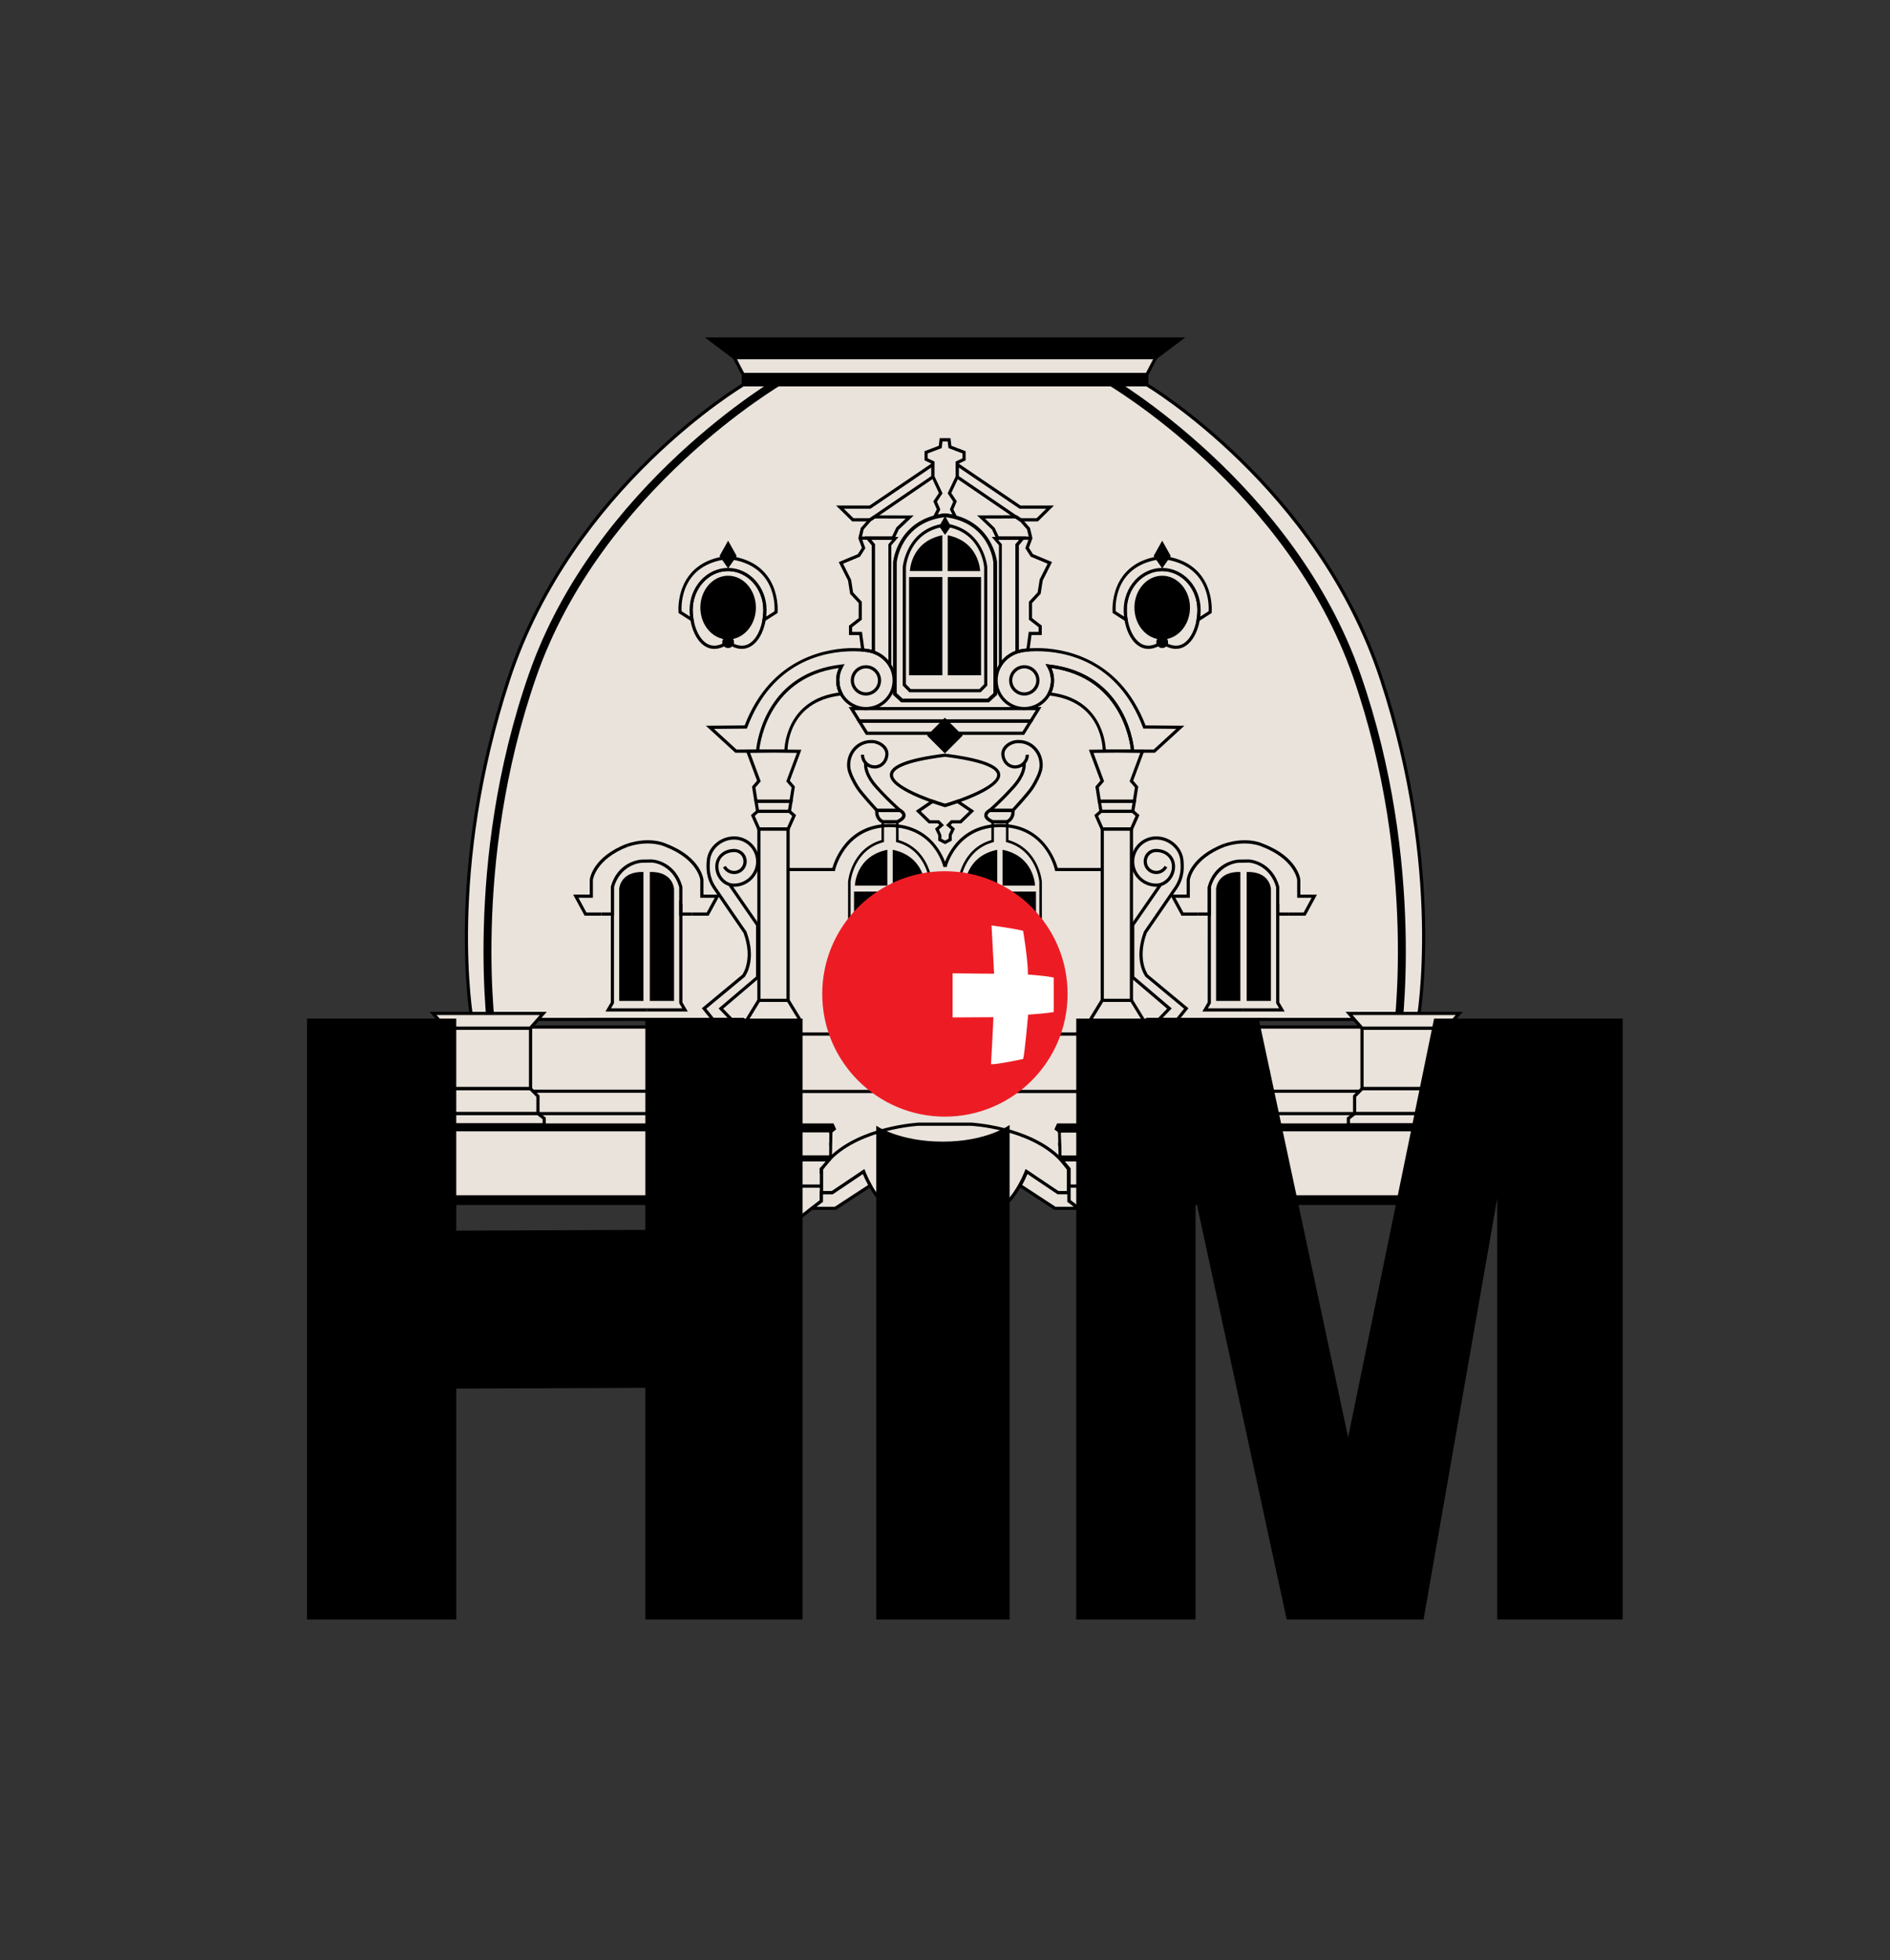 <?xml version="1.0" encoding="UTF-8"?> <!-- Generator: Adobe Illustrator 26.5.0, SVG Export Plug-In . SVG Version: 6.00 Build 0) --> <svg xmlns="http://www.w3.org/2000/svg" xmlns:xlink="http://www.w3.org/1999/xlink" x="0px" y="0px" viewBox="0 0 595.28 617.2" style="enable-background:new 0 0 595.28 617.2;" xml:space="preserve"><rect x="0" y="0" width="595.28" height="617.2" fill="#333333" stroke="none"/> <style type="text/css"> .st0{fill:none;stroke:#000000;stroke-miterlimit:10;} .st1{fill:#E9E3DC;} .st2{fill:#E9E3DC;stroke:#000000;stroke-miterlimit:10;} .st3{fill:none;} .st4{enable-background:new ;} .st5{clip-path:url(#SVGID_00000073001502663963804060000005862727801880551318_);} .st6{fill:#FFFFFF;} .st7{fill:#ED1C24;} </style> <g id="Hotel_Intitute_Montreux"> </g> <g id="Layer_13"> </g> <g id="CUPOLA"> </g> <g id="Layer_10"> </g> <g id="FONDOgrigio"> </g> <g id="DECORAZIONI"> </g> <g id="HIM"> </g> <g id="PALLA"> <g> <path class="st0" d="M448.95,319.37"></path> <g> <polygon points="223.5,106.76 231.29,112.63 364.02,112.63 371.81,106.76 "></polygon> <path d="M364.19,113.13H231.12l-9.12-6.87h151.3L364.19,113.13z M231.46,112.13h132.39l6.46-4.87H224.99L231.46,112.13z"></path> </g> <g> <polygon class="st1" points="297.65,112.63 297.65,112.63 231.29,112.63 234.09,117.97 297.65,117.97 297.65,117.97 361.22,117.97 364.02,112.63 "></polygon> <path d="M361.52,118.47H233.79l-3.33-6.34h134.38L361.52,118.47z M234.39,117.47h126.52l2.28-4.34H232.12L234.39,117.47z"></path> </g> <g> <polygon points="297.65,117.97 234.09,117.97 234.09,121.13 297.65,121.13 361.22,121.13 361.22,117.97 "></polygon> <path d="M361.72,121.63H233.59v-4.16h128.12V121.63z M234.59,120.63h126.12v-2.16H234.59V120.63z"></path> </g> <path class="st2" d="M435.09,213.81c-19.91-60.6-73.88-92.64-73.88-92.64h-63.56h-63.56c0,0-53.97,32.03-73.88,92.64 c-19.91,60.6-11.58,107.2-11.58,107.2L297.65,321l149.02,0.01C446.67,321.01,455.01,274.41,435.09,213.81z"></path> <path d="M153.91,327.44c-0.08-0.55-8.2-55.25,12.63-115.09c20.88-59.99,78.6-93.56,79.18-93.89l1.24,2.17 c-0.57,0.33-57.5,33.45-78.06,92.54c-20.61,59.24-12.6,113.35-12.52,113.89L153.91,327.44z"></path> <rect x="148.63" y="311.55" class="st3" width="13.16" height="4"></rect> <path d="M441.16,327.44l-2.47-0.38c0.08-0.54,8.09-54.65-12.52-113.89c-20.57-59.12-77.49-92.21-78.06-92.54l1.24-2.17 c0.58,0.33,58.3,33.89,79.18,93.89C449.35,272.2,441.24,326.9,441.16,327.44z"></path> <g> <path class="st1" d="M391.66,318.01h-12.09l1.32-2.24V279.3c1.82-6.54,7.38-6.99,9.72-6.87h2.1c2.34-0.11,7.91,0.33,9.72,6.87 v36.48l1.32,2.24H391.66"></path> </g> <g> <path class="st1" d="M203.66,318.01h-12.09l1.32-2.24V279.3c1.82-6.54,7.38-6.99,9.72-6.87h2.1c2.34-0.11,7.91,0.33,9.72,6.87 v36.48l1.32,2.24H203.66"></path> </g> <path class="st1" d="M359.44,323.46l1.78-3.3l-4.45-3.37v-9.03l11.55,9.82l-3.27,3.39h5.81l2.76-3.42l-12.44-10.32 c0,0-3.74-4.88-0.44-13.7c0,0,8.25-11.96,9.64-14.05c2.2-3.29,2.03-6.38,1.88-8.42c-0.28-4.02-4-7.2-8.11-7.2 c-3.84,0-6.99,2.91-7.39,6.64v-14.49h2.36l2-4.5l-2.23-2.1l2.97-8.25l1.67-4.63h0l8.21-7.52l-11.29-0.1 c-8.06-21.42-25.32-24.27-33.57-24.35l-3.13,0.12l0.7-5.21h3.17v-2.22l-3.06-2.38v-5.17l2.73-2.95l0.63-4.08l2.73-5.42l-5.67-2.36 l-1.48-2.33l1.14-3.1l-0.71-2.98l-2.45-2.78h5.19l4.06-4h-9.46l-19.79-13.42v-0.64l2.14-1v-2.22l-4.45-1.7l-0.27-2.25h-2.51 l-0.27,2.25l-4.45,1.7v2.22l2.14,1v0.74l0,0v-0.11l-19.8,13.42h-9.47l4.06,4h5.4l-2.45,2.78l-0.71,2.98l1.14,3.1l-1.48,2.33 l-5.67,2.36l2.73,5.42l0.63,4.08l2.73,2.95v5.17l-3.06,2.38v2.22h3.17l0.7,5.21l-3.14-0.12c-8.19,0.05-25.61,2.79-33.73,24.36 l-11.29,0.1l8.21,7.52h0.05l1.67,4.63l2.97,8.25l-2.23,2.1l1.99,4.5h2.36v14.7c-0.3-3.83-3.5-6.84-7.4-6.84 c-4.11,0-7.83,3.18-8.11,7.2c-0.14,2.04-0.31,5.13,1.88,8.42c1.39,2.09,9.64,14.05,9.64,14.05c3.3,8.82-0.44,13.7-0.44,13.7 l-12.44,10.32l2.76,3.42h5.81l-3.26-3.39l11.56-9.83v9.05l-4.45,3.37l1.78,3.3h-77.85v40.36h280.93v-40.36H359.44z M356.78,272.1 c0.4,3.73,3.55,6.64,7.39,6.64h0.08c0.45,0,0.88-0.07,1.29-0.19l0,0l-8.76,12.69V272.1z M229.84,278.55L229.84,278.55 c0.41,0.11,0.84,0.18,1.29,0.18h0.08c3.91,0,7.1-3.01,7.4-6.84v19.37L229.84,278.55z"></path> <g> <g> <polyline class="st1" points="242.21,400.08 242.47,401.5 243.83,405.49 248.96,405.49 "></polyline> <path d="M243.48,405.99l-1.48-4.33l-0.39-2.08 M242.81,400.58l0.15,0.82l1.23,3.59"></path> </g> <g> <polygon class="st1" points="339.51,400.08 339.78,401.5 341.14,405.49 346.26,405.49 351.39,405.49 352.75,401.5 353.01,400.08 "></polygon> <path d="M351.75,405.99h-10.97l-1.48-4.33l0.83-2.08h13.48l-0.37,2.01L351.75,405.99z M341.5,404.99h9.54l1.25-3.66l0.14-0.75 h-12.3l0.15,0.82L341.5,404.99z"></path> </g> <g> <path class="st1" d="M333.7,364.72c-9.88-9.88-27.85-10.73-27.85-10.73h-8.15h-0.19h-8.15c0,0-17.97,0.85-27.85,10.73 c0,0-1.21,1.28-2.51,3l-0.3,0.36v0.04v7.44h3.41l9.88-6.64c0,0,9.54,25.86,25.62,6.66c16.08,19.2,25.62-6.66,25.62-6.66 l9.88,6.64h3.41v-7.44v-0.04l-0.3-0.36C334.91,366,333.7,364.72,333.7,364.72z"></path> <path d="M309.18,383.2c-3.76,0-7.65-2.29-11.56-6.82c-3.91,4.53-7.8,6.82-11.56,6.82c-8.25,0-13.19-10.79-14.29-13.49 l-9.49,6.37h-4.06v-8.12l0.12-0.18l0.3-0.36c1.29-1.71,2.48-2.97,2.54-3.03c9.91-9.91,28.01-10.88,28.19-10.89l16.5,0 c0.21,0.01,18.3,0.98,28.2,10.88c0.06,0.06,1.25,1.33,2.56,3.06l0.41,0.48v8.17h-4.06l-9.49-6.37 C322.36,372.41,317.42,383.2,309.18,383.2z M297.61,374.82l0.38,0.46c3.84,4.59,7.61,6.92,11.18,6.92 c8.53,0,13.54-13.29,13.59-13.43l0.22-0.6l10.28,6.91h2.76v-6.8l-0.19-0.22c-1.29-1.7-2.48-2.97-2.49-2.98 c-9.62-9.62-27.33-10.57-27.51-10.58l-16.46,0c-0.15,0.01-17.87,0.96-27.5,10.59c0,0-1.2,1.27-2.47,2.95l-0.2,0.24v6.81h2.76 l10.28-6.91l0.22,0.6c0.05,0.13,5.06,13.43,13.59,13.43c3.58,0,7.34-2.33,11.18-6.92L297.61,374.82z"></path> </g> </g> <g> <g> <polyline class="st1" points="242.21,400.08 242.47,401.5 243.83,405.49 248.96,405.49 "></polyline> <path d="M243.48,405.99l-1.48-4.33l-0.39-2.08 M242.81,400.58l0.15,0.82l1.23,3.59"></path> </g> <g> <polyline class="st1" points="253.24,382.39 258.7,378.19 258.7,368.09 261.52,364.72 261.7,356.39 248.96,356.39 228.96,356.39 230.18,360.09 236.4,364.72 239.22,368.09 239.22,378.19 244.68,382.39 244.26,397.09 241.73,397.52 242.21,400.08 "></polyline> <path d="M241.79,400.58l-0.65-3.47l2.62-0.45l0.4-14.04l-5.45-4.19v-10.16l-2.66-3.18l-6.3-4.69l-1.49-4.51h33.94l-0.19,9.02 l-2.81,3.36v10.16l-9.16,7.04 M252.74,382.15l5.47-4.2v-10.03l2.82-3.37l0.16-7.64h-31.54l0.95,2.89l6.18,4.62l2.94,3.51v10.03 l5.47,4.2l-0.44,15.37l-2.43,0.42l0.31,1.65"></path> </g> </g> <g> <g> <polygon class="st1" points="352.95,401.5 351.59,405.49 346.47,405.49 341.34,405.49 339.98,401.5 339.72,400.08 353.22,400.08 "></polygon> <path d="M351.95,405.99h-10.96l-1.48-4.33l-0.39-2.08h14.7l-0.37,2.01L351.95,405.99z M341.7,404.99h9.54l1.25-3.66l0.14-0.75 h-12.3l0.15,0.82L341.7,404.99z"></path> </g> <g> <polygon class="st1" points="346.47,356.39 366.47,356.39 365.25,360.09 359.03,364.72 356.21,368.09 356.21,378.19 350.75,382.39 351.17,397.09 353.69,397.52 353.22,400.08 339.72,400.08 339.24,397.52 341.77,397.09 342.18,382.39 336.72,378.19 336.72,368.09 333.9,364.72 333.73,356.39 "></polygon> <path d="M341.28,396.67l0.4-14.04l-5.45-4.19v-10.16l-2.81-3.36l-0.19-9.02h33.94l-1.49,4.51l-6.3,4.69l-2.66,3.18v10.16 l-5.45,4.19l0.4,14.04l2.62,0.45l-0.65,3.47l-12.06-0.06 M340.13,399.58h12.67l0.31-1.65l-2.43-0.42l-0.43-15.37l5.47-4.2 v-10.03l3.02-3.59l6.09-4.54l0.95-2.89h-31.54l0.16,7.64l2.82,3.37v10.03l5.47,4.2l-0.43,15.37l-2.43,0.42L340.13,399.58z"></path> </g> </g> <rect x="356.48" y="350.16" width="70.17" height="1"></rect> <rect x="169.44" y="350.16" width="69.29" height="1"></rect> <rect x="167.34" y="322.91" width="68.59" height="1"></rect> <rect x="167.34" y="343.11" width="71.32" height="1"></rect> <rect x="214.75" y="323.41" width="1" height="20.2"></rect> <rect x="357.95" y="322.91" width="71.04" height="1"></rect> <rect x="357.95" y="343.11" width="71.32" height="1"></rect> <rect x="379.11" y="323.41" width="1" height="20.2"></rect> <rect x="383.48" y="323.41" width="1" height="20.2"></rect> <rect x="387.86" y="323.41" width="1" height="20.2"></rect> <rect x="392.24" y="323.41" width="1" height="20.2"></rect> <g> <rect x="378.06" y="328.08" transform="matrix(0.707 -0.708 0.708 0.707 -121.871 365.301)" class="st1" width="3.1" height="3.1"></rect> <path d="M379.61,332.52l-2.9-2.9l2.9-2.9l2.9,2.9L379.61,332.52z M378.13,329.63l1.48,1.48l1.48-1.49l-1.48-1.48L378.13,329.63z"></path> </g> <g> <rect x="382.43" y="328.08" transform="matrix(0.707 -0.708 0.708 0.707 -120.589 368.394)" class="st1" width="3.1" height="3.1"></rect> <path d="M383.98,332.52l-2.9-2.9l2.9-2.9l2.9,2.9L383.98,332.52z M382.5,329.63l1.48,1.48l1.48-1.49l-1.48-1.48L382.5,329.63z"></path> </g> <g> <rect x="386.81" y="328.08" transform="matrix(0.707 -0.707 0.707 0.707 -119.312 371.389)" class="st1" width="3.1" height="3.1"></rect> <path d="M388.36,332.52l-2.9-2.9l2.9-2.9l2.9,2.9L388.36,332.52z M386.88,329.63l1.48,1.48l1.48-1.49l-1.48-1.48L386.88,329.63z"></path> </g> <g> <rect x="391.19" y="328.08" transform="matrix(0.707 -0.707 0.707 0.707 -118.028 374.489)" class="st1" width="3.1" height="3.1"></rect> <path d="M392.74,332.52l-2.9-2.9l2.9-2.9l2.9,2.9L392.74,332.52z M391.26,329.63l1.48,1.48l1.48-1.49l-1.48-1.48L391.26,329.63z"></path> </g> <g> <rect x="378.06" y="335.75" transform="matrix(0.707 -0.708 0.708 0.707 -127.299 367.552)" class="st1" width="3.1" height="3.1"></rect> <path d="M379.61,340.19l-2.9-2.9l2.9-2.9l2.9,2.9L379.61,340.19z M378.13,337.3l1.48,1.48l1.48-1.49l-1.48-1.48L378.13,337.3z"></path> </g> <g> <rect x="382.43" y="335.75" transform="matrix(0.707 -0.708 0.708 0.707 -126.017 370.645)" class="st1" width="3.1" height="3.1"></rect> <path d="M383.98,340.19l-2.9-2.9l2.9-2.9l2.9,2.9L383.98,340.19z M382.5,337.3l1.48,1.48l1.48-1.49l-1.48-1.48L382.5,337.3z"></path> </g> <g> <rect x="386.81" y="335.75" transform="matrix(0.707 -0.707 0.707 0.707 -124.739 373.639)" class="st1" width="3.1" height="3.1"></rect> <path d="M388.36,340.19l-2.9-2.9l2.9-2.9l2.9,2.9L388.36,340.19z M386.88,337.3l1.48,1.48l1.48-1.49l-1.48-1.48L386.88,337.3z"></path> </g> <g> <rect x="391.19" y="335.75" transform="matrix(0.707 -0.707 0.707 0.707 -123.455 376.738)" class="st1" width="3.1" height="3.1"></rect> <path d="M392.74,340.19l-2.9-2.9l2.9-2.9l2.9,2.9L392.74,340.19z M391.26,337.3l1.48,1.48l1.48-1.49l-1.48-1.48L391.26,337.3z"></path> </g> <g> <rect x="395.63" y="335.75" transform="matrix(0.707 -0.707 0.707 0.707 -122.154 379.876)" class="st1" width="3.1" height="3.1"></rect> <path d="M397.18,340.19l-2.9-2.9l2.9-2.9l2.9,2.9L397.18,340.19z M395.7,337.3l1.48,1.48l1.48-1.49l-1.48-1.48L395.7,337.3z"></path> </g> <path class="st0" d="M368.74,340.44"></path> <rect x="286.32" y="181.71" width="10.49" height="30.93"></rect> <rect x="298.51" y="181.71" width="10.49" height="30.93"></rect> <path d="M296.8,168.55v11.28h-10.22C286.59,179.83,286.78,170.57,296.8,168.55z"></path> <path d="M308.71,179.83c0,0-0.2-9.25-10.22-11.28v11.28"></path> <path d="M308.89,217.98h-22.48l-2.09-2.12l0.01-37.29c0.01-0.16,1.1-12.14,13.25-13.74l0.06-0.01l0.06,0.01 c12.15,1.59,13.24,13.58,13.25,13.7l0.01,37.33L308.89,217.98z M286.83,216.98h21.64l1.51-1.53l-0.01-36.88 c-0.04-0.42-1.04-11.22-12.31-12.74c-11.28,1.52-12.28,12.32-12.32,12.78l-0.01,36.84L286.83,216.98z"></path> <g> <polygon points="297.65,163.16 296.21,165.74 297.65,167.83 299.1,165.74 "></polygon> <path d="M297.65,168.43l-1.84-2.67l1.84-3.3l1.85,3.3L297.65,168.43z M296.61,165.72l1.04,1.51l1.04-1.51l-1.04-1.86 L296.61,165.72z"></path> </g> <g> <path d="M272.74,219.02c-2.63,0-4.78-2.14-4.78-4.77c0-2.63,2.14-4.78,4.78-4.78c2.63,0,4.78,2.14,4.78,4.78 C277.51,216.88,275.37,219.02,272.74,219.02z M272.74,210.47c-2.08,0-3.78,1.69-3.78,3.78c0,2.08,1.69,3.77,3.78,3.77 c2.08,0,3.78-1.69,3.78-3.77C276.51,212.17,274.82,210.47,272.74,210.47z"></path> <path d="M238.62,237.04h-7.01l-9.29-8.51l12.22-0.1c8.44-21.98,26.78-24.36,34.29-24.36c1.51,0,2.96,0.09,4.2,0.26 c5.28,0.71,9.08,4.88,9.08,9.93c0,5.17-4.21,9.38-9.38,9.38c-5.17,0-9.38-4.21-9.38-9.38c0-1.34,0.29-2.68,0.86-3.9 c-23.49,3.24-25.08,25.99-25.09,26.22l-0.03,0.47H238.62z M232,236.04h6.16c0.37-3.41,3.6-24.18,26.88-26.8l1-0.11l-0.51,0.86 c-0.77,1.29-1.17,2.77-1.17,4.26c0,4.62,3.76,8.38,8.38,8.38c4.62,0,8.38-3.76,8.38-8.38c0-4.54-3.44-8.3-8.18-8.93 c-1.23-0.17-2.63-0.25-4.1-0.25c-9.13,0-25.61,3.12-33.48,24.04l-0.12,0.32l-10.36,0.09L232,236.04z"></path> <g> <path d="M247.54,237.04h-8.92v-1h8.44c0.15-2.76,1.68-15.89,17.12-17.95c-0.55-1.21-0.82-2.5-0.82-3.84 c0-1.67,0.45-3.32,1.31-4.77l0.86,0.51c-0.77,1.29-1.17,2.77-1.17,4.26c0,1.35,0.32,2.65,0.94,3.85l0.15,0.29l-0.48,0.61 l-0.21,0.02c-16.74,1.96-16.73,16.88-16.72,17.51l0.01,0.51L247.54,237.04z"></path> </g> </g> <g> <path d="M322.61,219.02c-2.63,0-4.78-2.14-4.78-4.77c0-2.63,2.14-4.78,4.78-4.78c2.63,0,4.78,2.14,4.78,4.78 C327.39,216.88,325.25,219.02,322.61,219.02z M322.61,210.47c-2.08,0-3.78,1.69-3.78,3.78c0,2.08,1.69,3.77,3.78,3.77 s3.78-1.69,3.78-3.77C326.39,212.17,324.7,210.47,322.61,210.47z"></path> <path d="M363.74,237.04h-7.48l-0.03-0.47c-0.01-0.23-1.6-22.98-25.09-26.22c0.56,1.22,0.86,2.55,0.86,3.9 c0,5.17-4.21,9.38-9.38,9.38c-5.17,0-9.38-4.21-9.38-9.38c0-5.05,3.81-9.22,9.05-9.92c1.27-0.17,2.72-0.26,4.23-0.26 c7.52,0,25.86,2.38,34.29,24.36l12.22,0.1L363.74,237.04z M357.19,236.04h6.16l7.13-6.53l-10.37-0.09l-0.12-0.32 c-7.87-20.91-24.35-24.04-33.48-24.04c-1.46,0-2.87,0.09-4.06,0.25c-4.78,0.64-8.22,4.4-8.22,8.94c0,4.62,3.76,8.38,8.38,8.38 c4.62,0,8.38-3.76,8.38-8.38c0-1.49-0.41-2.96-1.17-4.26l-0.51-0.86l1,0.11C353.59,211.86,356.81,232.63,357.19,236.04z"></path> <g> <path d="M357.26,237.04h-9.96l0.01-0.51c0.01-0.63,0.03-15.55-16.72-17.51l-0.21-0.02l-0.48-0.61l0.15-0.29 c0.62-1.21,0.94-2.5,0.94-3.85c0-1.49-0.41-2.96-1.17-4.26l-0.51-0.86l1,0.11c25.24,2.85,26.91,27.03,26.92,27.27L357.26,237.04 z M348.29,236.04h7.89c-0.4-3.46-3.56-22.73-25.04-25.69c0.56,1.22,0.86,2.55,0.86,3.9c0,1.34-0.28,2.62-0.82,3.84 C346.62,220.15,348.14,233.28,348.29,236.04z"></path> </g> </g> <path d="M311.48,221.16h-27.65l-2.57-2.37l0.02-41.73c0.01-0.19,1.36-13.61,16.31-15.39l0.07-0.01l0.07,0.01 c14.95,1.78,16.3,15.2,16.31,15.34l0.02,41.78L311.48,221.16z M284.29,219.99h26.73l1.86-1.71l-0.02-41.22 c-0.04-0.46-1.28-12.52-15.21-14.22c-5.85,0.71-10.19,3.33-12.89,7.77c-2.02,3.33-2.32,6.47-2.32,6.5l-0.01,41.17L284.29,219.99z"></path> <g> <path d="M280.74,211.08l-0.85-1.39c-1.1-1.81-2.86-3.2-4.95-3.92l-0.31-0.11v-33.94l-2.27-2.64H283l-2.27,2.64L280.74,211.08z M275.54,205.01c1.69,0.64,3.16,1.68,4.28,3.02l-0.01-36.65l1.19-1.39h-6.66l1.19,1.39V205.01z"></path> </g> <g> <path d="M314.62,211.08l0.01-39.36l-2.27-2.64H323l-2.27,2.64v33.94l-0.31,0.11c-2.09,0.72-3.85,2.11-4.95,3.92L314.62,211.08z M314.34,169.98l1.2,1.39l-0.01,36.65c1.12-1.33,2.59-2.38,4.28-3.02v-33.64l1.2-1.39H314.34z"></path> </g> <path d="M274.18,164.19h-5.76l-5.08-5h10.53l20.45-13.87v5.11L274.18,164.19z M268.83,163.19h5.04l19.45-13.28v-2.7l-19.15,12.98 h-8.4L268.83,163.19z"></path> <path d="M326.89,164.19h-5.76l-0.13-0.09l-20.02-13.67v-5.11l20.45,13.87h10.53L326.89,164.19z M321.44,163.19h5.04l3.05-3h-8.4 l-19.15-12.98v2.7L321.44,163.19z"></path> <path d="M301.85,163.52l-1.07-0.28c-1.04-0.27-2.07-0.46-3.13-0.59c-1.06,0.12-2.08,0.32-3.11,0.58l-1.07,0.28l1.58-3.13 l-1.08-2.53l1.74-2.6l-2.38-5.17v-4.12l-2.14-1v-2.88l4.49-1.71l0.29-2.39h3.39l0.29,2.39l4.49,1.71v2.88l-2.14,1l-0.05,4.34 l-2.33,4.95l1.74,2.6l-1.08,2.53L301.85,163.52z M297.65,161.65l0.06,0.01c0.77,0.09,1.52,0.21,2.27,0.37l-0.81-1.61l1.06-2.46 l-1.75-2.62l2.53-5.36v-4.65l2.14-1v-1.55l-4.41-1.68l-0.26-2.11h-1.62l-0.26,2.11l-4.41,1.68v1.55l2.14,1v4.65l2.53,5.36 l-1.75,2.62l1.06,2.46l-0.81,1.61c0.74-0.16,1.49-0.28,2.25-0.37L297.65,161.65z"></path> <rect x="293.68" y="227.63" transform="matrix(0.707 -0.707 0.707 0.707 -76.585 278.312)" width="7.95" height="7.95"></rect> <g> <path d="M324.96,227.56h-54.6l-3.07-4.93h60.74L324.96,227.56z M270.92,226.56h53.49l1.83-2.93h-57.14L270.92,226.56z"></path> <path d="M322.57,231.39h-49.83l-3.01-4.82h55.84L322.57,231.39z M273.3,230.39h48.72l1.76-2.82h-52.24L273.3,230.39z"></path> </g> <g> <g> <path class="st1" d="M385.67,266.14c-10.71,4.11-11.41,10.89-11.41,10.89v5.17h-4.89l3.06,5.63h4.95"></path> <path d="M377.37,288.33h-5.25l-3.6-6.63h5.23v-4.67c0.03-0.34,0.86-7.18,11.74-11.36l0.36,0.93 c-10.26,3.94-11.09,10.41-11.1,10.48l0,5.62h-4.55l2.51,4.63h4.65V288.33z"></path> </g> <g> <polyline class="st1" points="377.37,287.83 380.89,287.83 380.89,279.3 "></polyline> <polygon points="381.39,288.33 377.37,288.33 377.37,287.33 380.39,287.33 380.39,279.3 381.39,279.3 "></polygon> </g> </g> <g> <path d="M391.66,318.51h-12.97l1.69-2.87l0.02-36.48c2.01-7.24,8.25-8.57,10.26-8.48l2.13-0.05l0.02,1l-2.16,0.05 c-2.28-0.12-7.55,1.62-9.27,7.69v36.55l-0.94,1.6h11.22V318.51z"></path> <polygon points="404.63,318.51 391.66,318.51 391.66,317.51 402.88,317.51 401.94,315.91 401.94,279.3 402.94,279.3 402.94,315.64 "></polygon> </g> <g> <g> <path class="st1" d="M405.95,287.83h4.95l3.06-5.63h-4.89v-5.17c0,0-0.7-6.78-11.41-10.89c0,0-4.73-2.37-11.99,0"></path> <path d="M411.2,288.33h-5.25v-1h4.65l2.51-4.63h-4.55v-5.67c0-0.01-0.84-6.49-11.09-10.42c-0.09-0.04-4.7-2.26-11.65,0.01 l-0.31-0.95c7.36-2.41,12.16-0.07,12.36,0.03c10.83,4.15,11.66,11,11.69,11.29l0,4.72h5.23L411.2,288.33z"></path> </g> <path d="M405.95,288.33h-4.02v-8.96c-1.73-6.1-6.84-7.87-9.11-7.74l-2.89,0.05l-0.02-1l2.88-0.05c1.94-0.11,8.1,1.26,10.12,8.54 l0.02,0.13v8.03h3.02V288.33z"></path> </g> <path d="M390.66,274.57v40.61h-7.64V280C383.02,280,383.16,274.38,390.66,274.57z"></path> <path d="M392.66,274.57v40.61h7.64V280C400.3,280,400.16,274.38,392.66,274.57z"></path> <g> <g> <path class="st1" d="M197.67,266.14c-10.71,4.11-11.41,10.89-11.41,10.89v5.17h-4.89l3.06,5.63h4.95"></path> <path d="M189.37,288.33h-5.25l-3.6-6.63h5.23v-4.67c0.03-0.34,0.86-7.18,11.73-11.36l0.36,0.93 c-10.26,3.94-11.09,10.41-11.1,10.48l0,5.62h-4.55l2.51,4.63h4.65V288.33z"></path> </g> <g> <polyline class="st1" points="189.37,287.83 192.89,287.83 192.89,279.3 "></polyline> <polygon points="193.39,288.33 189.37,288.33 189.37,287.33 192.39,287.33 192.39,279.3 193.39,279.3 "></polygon> </g> </g> <g> <path d="M203.66,318.51h-12.97l1.69-2.87l0.02-36.48c2.01-7.24,8.24-8.57,10.26-8.48l2.13-0.05l0.02,1l-2.16,0.05 c-2.32-0.1-7.55,1.62-9.27,7.69v36.55l-0.94,1.6h11.22V318.51z"></path> <polygon points="216.63,318.51 203.66,318.51 203.66,317.51 214.88,317.51 213.94,315.91 213.94,279.3 214.94,279.3 214.94,315.64 "></polygon> </g> <g> <g> <path class="st1" d="M217.95,287.83h4.95l3.06-5.63h-4.89v-5.17c0,0-0.7-6.78-11.41-10.89c0,0-4.73-2.37-11.99,0"></path> <path d="M223.2,288.33h-5.25v-1h4.65l2.51-4.63h-4.55v-5.67c0-0.01-0.84-6.49-11.09-10.42c-0.09-0.04-4.7-2.26-11.65,0.01 l-0.31-0.95c7.36-2.41,12.16-0.07,12.36,0.03c10.83,4.15,11.66,11,11.69,11.29l0,4.72h5.23L223.2,288.33z"></path> </g> <path d="M217.95,288.33h-4.02v-8.96c-1.73-6.1-6.87-7.86-9.11-7.74l-2.89,0.05l-0.02-1l2.88-0.05c1.98-0.1,8.1,1.26,10.12,8.54 l0.02,0.13v8.03h3.02V288.33z"></path> </g> <path d="M202.66,274.57v40.61h-7.64V280C195.02,280,195.16,274.38,202.66,274.57z"></path> <path d="M204.66,274.57v40.61h7.64V280C212.3,280,212.16,274.38,204.66,274.57z"></path> <rect x="268.99" y="280.75" width="10.49" height="30.93"></rect> <rect x="281.19" y="280.75" width="10.49" height="30.93"></rect> <path d="M279.48,267.59v11.28h-10.22C269.26,278.87,269.46,269.61,279.48,267.59z"></path> <path d="M291.39,278.87c0,0-0.2-9.25-10.22-11.28v11.28"></path> <rect x="303.61" y="280.75" width="10.49" height="30.93"></rect> <rect x="315.8" y="280.75" width="10.49" height="30.93"></rect> <path d="M314.1,267.59v11.28h-10.22C303.88,278.87,304.08,269.61,314.1,267.59z"></path> <path d="M326,278.87c0,0-0.2-9.25-10.22-11.28v11.28"></path> <g> <path d="M262.96,274.3h-14.74v-1h13.95c0.65-2.29,4.57-13.81,17.93-13.85c0.02,0,0.04,0,0.06,0c14.72,0,17.94,13.25,17.97,13.39 l-0.97,0.23c-0.12-0.52-3.09-12.61-17-12.61c-0.02,0-0.04,0-0.06,0c-13.98,0.04-17.03,13.32-17.06,13.46L262.96,274.3z"></path> <path d="M346.83,274.3h-14.48l-0.09-0.39c-0.12-0.55-3.11-13.42-17.06-13.46c-0.02,0-0.04,0-0.06,0 c-13.93,0-16.97,12.48-17,12.61l-0.97-0.22c0.03-0.13,3.26-13.39,17.97-13.39c0.02,0,0.04,0,0.06,0 c13.37,0.03,17.29,11.56,17.94,13.85h13.69V274.3z"></path> </g> <path d="M291.53,316.92h-22.4l-2.03-2.06l0.01-37.25c0.01-0.13,0.93-10.27,10.52-13.08v-6.17h5.39v6.17 c9.6,2.81,10.51,12.95,10.52,13.05l0.01,37.28L291.53,316.92z M269.46,316.12h21.73l1.56-1.59l-0.01-36.92 c-0.01-0.07-0.91-9.85-10.23-12.39l-0.29-0.08v-5.98h-3.79v5.98l-0.29,0.08c-9.34,2.55-10.22,12.33-10.23,12.42l-0.01,36.89 L269.46,316.12z"></path> <path d="M326.15,316.92h-22.4l-2.03-2.06l0.01-37.25c0.01-0.13,0.93-10.27,10.52-13.08v-6.17h5.38v6.17 c9.6,2.81,10.51,12.95,10.52,13.05l0.01,37.28L326.15,316.92z M304.08,316.12h21.73l1.56-1.59l-0.01-36.92 c-0.01-0.07-0.91-9.85-10.23-12.39l-0.29-0.08v-5.98h-3.79v5.98l-0.29,0.08c-9.32,2.54-10.22,12.33-10.23,12.43l-0.01,36.89 L304.08,316.12z"></path> <path d="M283.49,255.7h-7.52l-0.15-0.16c-0.19-0.21-4.72-5.11-6.01-7.06c-1.54-2.33-2.32-4.37-2.35-4.45 c-0.05-0.16-0.1-0.3-0.15-0.44c-0.22-0.61-0.52-1.45-0.52-2.68c0-4.43,3.31-7.89,7.55-7.89h0.24c1.53,0,3.18,0.71,4.2,1.82 c0.77,0.83,1.13,1.82,1.05,2.86c-0.19,2.46-2.06,4.31-4.35,4.31c-0.85,0-1.65-0.25-2.32-0.67c0.13,1.19,0.75,3.33,3.16,6.04 c3.96,4.45,7.45,7.42,7.49,7.45l1.04,0.88H283.49z M276.41,254.7h5.76c-1.33-1.21-3.86-3.59-6.59-6.67 c-3.35-3.77-3.51-6.58-3.43-7.59c-0.63-0.76-1.01-1.73-1.01-2.79h1c0,1.85,1.5,3.35,3.35,3.35c1.79,0,3.2-1.43,3.35-3.39 c0.06-0.77-0.21-1.47-0.79-2.1c-0.83-0.9-2.23-1.5-3.47-1.5h-0.24c-3.67,0-6.55,3.03-6.55,6.89c0,1.05,0.25,1.73,0.46,2.34 c0.06,0.16,0.11,0.31,0.16,0.46l0,0c0,0,0.76,1.99,2.24,4.22C271.77,249.62,275.6,253.83,276.41,254.7z"></path> <path d="M282.74,259.29l-4.89-0.04c-0.88-0.34-2.47-1.65-2.18-4.11l0.06-0.46h7.89l0.11,0.06c0.16,0.08,1.52,0.81,1.5,2.02 c-0.02,0.92-0.79,1.73-2.38,2.48L282.74,259.29z M278.15,258.24h4.35c1.05-0.51,1.66-1.05,1.67-1.49 c0.01-0.43-0.53-0.84-0.82-1.02h-6.67C276.68,257.39,277.83,258.08,278.15,258.24z"></path> <path d="M297.67,254.12h-0.25l-0.07-0.07c-3.19-0.96-17.46-5.5-17.08-10.23c0.24-2.95,5.89-5.08,17.27-6.5l0.16,0 c11.44,1.43,17.09,3.56,17.34,6.51c0.39,4.72-13.83,9.26-17.06,10.22l-0.05,0.06L297.67,254.12z M297.65,238.31 c-13.99,1.76-16.26,4.26-16.37,5.59c-0.27,3.32,10.54,7.45,16.39,9.2c5.84-1.75,16.66-5.87,16.39-9.2 C313.94,242.57,311.66,240.07,297.65,238.31z"></path> <g> <path d="M297.65,265.83l-2.13-1.12v-1.65l-1.02-2.12l1.35-1.15l-0.51-0.52h-2.83l-4.07-3.94l5.22-3.56l0.24,0.09 c1.82,0.64,3.24,1.08,3.75,1.23c0.51-0.15,1.92-0.59,3.74-1.23l0.24-0.08l5.21,3.55l-4.07,3.94h-2.83l-0.51,0.52l1.35,1.15 l-1.02,2.12v1.65L297.65,265.83z M296.52,264.11l1.13,0.59l1.13-0.59l0.05-1.38l0.73-1.53l-1.58-1.35l1.55-1.58h2.84l2.9-2.8 l-3.78-2.57c-1.68,0.59-2.99,0.99-3.51,1.15l-0.05,0.06l-0.51,0.02l-0.07-0.07c-0.51-0.15-1.84-0.56-3.54-1.16l-3.79,2.58 l2.9,2.8h2.84l1.55,1.58l-1.58,1.35l0.78,1.75V264.11z"></path> </g> <g> <g> <polygon class="st1" points="249.14,252.28 238.1,252.28 238.61,255.49 248.62,255.49 "></polygon> <path d="M249.05,255.99h-10.86l-0.67-4.2h12.21L249.05,255.99z M239.04,254.99h9.16l0.35-2.2h-9.86L239.04,254.99z"></path> </g> <g> <polygon class="st1" points="249.85,247.84 248.22,245.94 251.7,236.59 243.66,236.5 243.66,236.5 243.62,236.5 243.58,236.5 243.58,236.5 235.54,236.59 239.02,245.94 237.39,247.84 238.1,252.28 249.14,252.28 "></polygon> <path d="M249.56,252.78h-11.89l-0.82-5.1l1.59-1.85l-3.63-9.74l8.75-0.1l8.84,0.1l-3.63,9.74l1.59,1.85L249.56,252.78z M238.53,251.78h10.18l0.61-3.8l-1.67-1.94l3.34-8.96l-7.33-0.08l-7.4,0.08l3.34,8.96l-1.67,1.94L238.53,251.78z"></path> </g> <g> <polygon class="st1" points="250.12,256.8 248.62,255.49 238.61,255.49 237.12,256.8 239.02,261.08 248.22,261.08 "></polygon> <path d="M248.54,261.58h-9.84l-2.18-4.91l1.91-1.68h10.39l1.91,1.68L248.54,261.58z M239.35,260.58h8.54l1.62-3.65l-1.08-0.95 h-9.63l-1.08,0.95L239.35,260.58z"></path> </g> <g> <polygon class="st1" points="250.07,327.94 250.07,324.55 237.17,324.55 237.17,327.94 237.87,329.7 249.37,329.7 "></polygon> <path d="M249.71,330.2h-12.17l-0.87-2.26v-3.89h13.9l-0.04,4.07L249.71,330.2z M238.21,329.2h10.82l0.54-1.35v-2.79h-11.9v2.79 L238.21,329.2z"></path> </g> <g> <polygon class="st1" points="251.7,320.68 248.22,315 239.02,315 235.54,320.68 237.17,324.55 250.07,324.55 "></polygon> <path d="M250.4,325.05h-13.57l-1.85-4.42l3.76-6.14h9.75l3.76,6.14L250.4,325.05z M237.5,324.05h12.24l1.4-3.33l-3.2-5.23h-8.63 l-3.2,5.23L237.5,324.05z"></path> </g> <g> <rect x="239.02" y="261.08" class="st1" width="9.19" height="53.91"></rect> <path d="M248.72,315.5h-10.19v-54.91h10.19V315.5z M239.52,314.5h8.19v-52.91h-8.19V314.5z"></path> </g> </g> <g> <path class="st1" d="M229.84,278.55l8.78,12.71v16.49l-11.56,9.83l3.26,3.39h-5.81l-2.76-3.42l12.44-10.32 c0,0,3.74-4.88,0.44-13.7c0,0-8.25-11.96-9.64-14.05c-2.2-3.29-2.03-6.38-1.88-8.42c0.28-4.02,4-7.2,8.11-7.2 c4.11,0,7.43,3.33,7.43,7.43c0,4.11-3.33,7.43-7.43,7.43h-0.08c-3.02,0-5.36-2.85-5.36-5.87c0-3.02,2.43-5.05,5.44-5.05h0.09 c1.91,0,3.37,1.55,3.37,3.46c0,1.91-1.55,3.46-3.46,3.46c-1.32,0-2.47-0.74-3.05-1.84"></path> <path d="M231.5,321.48h-7.23l-3.22-3.99l12.77-10.59c0.33-0.48,3.32-5.14,0.36-13.12c-0.59-0.86-8.28-12.01-9.61-14.01 c-2.33-3.49-2.1-6.77-1.97-8.73c0.3-4.23,4.16-7.67,8.61-7.67c4.37,0,7.93,3.56,7.93,7.93c0,4.37-3.56,7.93-7.93,7.93 c-0.1,0-0.2,0-0.3-0.01l8.2,11.88v16.88l-11.33,9.64L231.5,321.48z M224.75,320.48h4.4l-2.82-2.93l11.79-10.03v-16.1l-8.6-12.45 c-2.44-0.8-4.24-3.27-4.24-6.1c0-3.16,2.55-5.55,5.94-5.55c2.26,0,3.96,1.74,3.96,3.96c0,2.18-1.77,3.96-3.96,3.96 c-1.47,0-2.81-0.8-3.5-2.1l0.88-0.47c0.52,0.97,1.52,1.57,2.61,1.57c1.63,0,2.96-1.33,2.96-2.96c0-1.66-1.26-2.96-2.87-2.96 c-2.95,0-5.03,1.91-5.03,4.55c0,2.86,2.27,5.37,4.86,5.37c3.91,0,7.02-3.11,7.02-6.93c0-3.82-3.11-6.93-6.93-6.93 c-3.93,0-7.35,3.02-7.61,6.74c-0.13,1.83-0.34,4.9,1.8,8.11c1.38,2.06,9.56,13.92,9.64,14.04l0.06,0.11 c3.36,8.98-0.35,13.97-0.51,14.18l-0.08,0.08l-12.06,10L224.75,320.48z"></path> </g> <g> <g> <polygon class="st1" points="346.25,252.28 357.28,252.28 356.77,255.49 346.76,255.49 "></polygon> <path d="M357.2,255.99h-10.86l-0.67-4.2h12.21L357.2,255.99z M347.19,254.99h9.16l0.35-2.2h-9.86L347.19,254.99z"></path> </g> <g> <polygon class="st1" points="345.54,247.84 347.17,245.94 343.69,236.59 351.73,236.5 351.73,236.5 351.77,236.5 351.8,236.5 351.8,236.5 359.84,236.59 356.36,245.94 357.99,247.84 357.28,252.28 346.25,252.28 "></polygon> <path d="M357.71,252.78h-11.89l-0.82-5.1l1.59-1.85l-3.63-9.74l8.75-0.1l8.84,0.1l-3.63,9.74l1.59,1.85L357.71,252.78z M346.67,251.78h10.18l0.61-3.8l-1.67-1.94l3.34-8.96L351.8,237l-7.39,0.08l3.34,8.96l-1.67,1.94L346.67,251.78z"></path> </g> <g> <polygon class="st1" points="345.27,256.8 346.76,255.49 356.77,255.49 358.26,256.8 356.36,261.08 347.17,261.08 "></polygon> <path d="M356.69,261.58h-9.84l-2.18-4.91l1.91-1.68h10.39l1.91,1.68L356.69,261.58z M347.49,260.58h8.54l1.62-3.65l-1.08-0.95 h-9.63l-1.08,0.95L347.49,260.58z"></path> </g> <g> <polygon class="st1" points="345.31,327.94 345.31,324.55 358.22,324.55 358.22,327.94 357.51,329.7 346.02,329.7 "></polygon> <path d="M357.85,330.2h-12.17l-0.87-2.26v-3.89h13.9l-0.04,4.07L357.85,330.2z M346.36,329.2h10.82l0.54-1.35v-2.79h-11.9v2.79 L346.36,329.2z"></path> </g> <g> <polygon class="st1" points="343.69,320.68 347.17,315 356.36,315 359.84,320.68 358.22,324.55 345.31,324.55 "></polygon> <path d="M358.55,325.05h-13.57l-1.86-4.42l3.76-6.14h9.75l3.76,6.14L358.55,325.05z M345.65,324.05h12.24l1.4-3.33l-3.2-5.23 h-8.63l-3.2,5.23L345.65,324.05z"></path> </g> <g> <rect x="347.17" y="261.08" class="st1" width="9.19" height="53.91"></rect> <path d="M356.86,315.5h-10.19v-54.91h10.19V315.5z M347.67,314.5h8.19v-52.91h-8.19V314.5z"></path> </g> </g> <g> <g> <rect x="341.14" y="329.7" class="st1" width="11.5" height="13.06"></rect> <path d="M353.13,343.26h-12.5V329.2h12.5V343.26z M341.64,342.26h10.5V330.2h-10.5V342.26z"></path> </g> <g> <polygon class="st1" points="352.63,342.76 353.79,343.81 353.79,350.63 346.92,350.63 346.85,350.63 339.98,350.63 339.98,343.81 341.14,342.76 "></polygon> <path d="M354.29,351.13h-14.82v-7.54l1.47-1.33h11.88l1.47,1.33V351.13z M340.48,350.13h12.82v-6.09l-0.85-0.77h-11.11 l-0.85,0.77V350.13z"></path> </g> </g> <path d="M319.24,255.7h-8.88l1.04-0.88c0.04-0.03,3.53-3,7.49-7.45c2.41-2.71,3.03-4.84,3.16-6.04c-0.67,0.42-1.47,0.67-2.32,0.67 c-2.29,0-4.16-1.85-4.35-4.31c-0.08-1.04,0.29-2.03,1.05-2.86c1.03-1.11,2.67-1.82,4.2-1.82h0.24c4.23,0,7.55,3.47,7.55,7.89 c0,1.22-0.3,2.06-0.52,2.68c-0.05,0.15-0.1,0.29-0.14,0.42c-0.04,0.11-0.81,2.14-2.36,4.48c-1.29,1.95-5.81,6.85-6.01,7.06 L319.24,255.7z M313.04,254.7h5.76c0.8-0.88,4.64-5.08,5.76-6.77c1.48-2.23,2.24-4.23,2.25-4.25c0.04-0.12,0.09-0.27,0.15-0.43 c0.22-0.61,0.46-1.29,0.46-2.34c0-3.87-2.88-6.89-6.55-6.89h-0.24c-1.24,0-2.63,0.6-3.47,1.5c-0.58,0.63-0.85,1.34-0.79,2.1 c0.15,1.96,1.56,3.39,3.35,3.39c1.85,0,3.35-1.5,3.35-3.35h1c0,1.06-0.38,2.03-1.01,2.79c0.08,1.02-0.08,3.82-3.43,7.59 C316.9,251.11,314.38,253.49,313.04,254.7z"></path> <path d="M317.28,259.29l-4.91-0.05c-1.58-0.74-2.36-1.55-2.38-2.48c-0.02-1.22,1.34-1.94,1.5-2.02l0.11-0.06h7.89l0.06,0.46 c0.29,2.46-1.3,3.76-2.18,4.11L317.28,259.29z M312.71,258.24h4.35c0.32-0.16,1.47-0.84,1.47-2.51h-6.67 c-0.29,0.18-0.83,0.59-0.82,1.02C311.05,257.19,311.65,257.73,312.71,258.24z"></path> <g> <rect x="140.49" y="323.76" class="st1" width="26.61" height="19.05"></rect> <path d="M167.61,343.31h-27.61v-20.05h27.61V343.31z M140.99,342.31h25.61v-18.05h-25.61V342.31z"></path> </g> <g> <g> <polygon class="st1" points="169.44,345.18 167.08,342.81 153.92,342.81 153.68,342.81 140.52,342.81 138.16,345.18 138.16,350.66 169.44,350.66 "></polygon> <path d="M169.94,351.16h-32.28v-6.19l2.65-2.66h26.97l2.65,2.66V351.16z M138.66,350.16h30.28v-4.77l-2.07-2.07h-26.14 l-2.07,2.07V350.16z"></path> </g> <g> <polygon class="st1" points="138.16,350.66 136.2,352.17 136.2,354.2 153.68,354.2 153.92,354.2 171.4,354.2 171.4,352.17 169.44,350.66 "></polygon> <path d="M171.9,354.7h-36.2v-2.78l2.29-1.76h31.62l2.29,1.76V354.7z M136.7,353.7h34.2v-1.28l-1.63-1.25h-30.94l-1.63,1.25 V353.7z"></path> </g> </g> <g> <polygon class="st1" points="153.76,319.13 136.41,319.13 140.49,323.76 153.76,323.76 167.03,323.76 171.11,319.13 "></polygon> <path d="M167.25,324.26h-26.99l-4.96-5.63h36.91L167.25,324.26z M140.72,323.26h26.08l3.2-3.63h-32.49L140.72,323.26z"></path> </g> <g> <rect x="428.98" y="323.76" class="st1" width="26.61" height="19.05"></rect> <path d="M456.1,343.31h-27.61v-20.05h27.61V343.31z M429.48,342.31h25.61v-18.05h-25.61V342.31z"></path> </g> <g> <g> <polygon class="st1" points="457.93,345.18 455.57,342.81 442.41,342.81 442.17,342.81 429.01,342.81 426.65,345.18 426.65,350.66 457.93,350.66 "></polygon> <path d="M458.43,351.16h-32.28v-6.19l2.65-2.66h26.97l2.65,2.66V351.16z M427.15,350.16h30.28v-4.77l-2.07-2.07h-26.14 l-2.07,2.07V350.16z"></path> </g> <g> <polygon class="st1" points="426.65,350.66 424.69,352.17 424.69,354.2 442.17,354.2 442.41,354.2 459.89,354.2 459.89,352.17 457.93,350.66 "></polygon> <path d="M460.39,354.7h-36.2v-2.78l2.29-1.76h31.62l2.29,1.76V354.7z M425.19,353.7h34.2v-1.28l-1.63-1.25h-30.94l-1.63,1.25 V353.7z"></path> </g> </g> <g> <polygon class="st1" points="442.25,319.13 424.9,319.13 428.98,323.76 442.25,323.76 455.52,323.76 459.6,319.13 "></polygon> <path d="M455.74,324.26h-26.99l-4.96-5.63h36.92L455.74,324.26z M429.21,323.26h26.08l3.2-3.63h-32.49L429.21,323.26z"></path> </g> <g> <path class="st1" d="M365.54,278.55l-8.78,12.71v16.49l11.56,9.83l-3.27,3.39h5.81l2.76-3.42l-12.44-10.32 c0,0-3.74-4.88-0.44-13.7c0,0,8.25-11.96,9.64-14.05c2.2-3.29,2.03-6.38,1.88-8.42c-0.28-4.02-4-7.2-8.11-7.2 s-7.43,3.33-7.43,7.43c0,4.11,3.33,7.43,7.43,7.43h0.08c3.01,0,5.36-2.85,5.36-5.87c0-3.02-2.43-5.05-5.44-5.05h-0.09 c-1.91,0-3.37,1.55-3.37,3.46c0,1.91,1.55,3.46,3.46,3.46c1.32,0,2.47-0.74,3.05-1.84"></path> <path d="M371.11,321.48h-7.23l3.71-3.86l-11.33-9.64V291.1l8.2-11.87c-0.07,0-0.14,0-0.21,0c-4.46,0-8.02-3.56-8.02-7.93 c0-4.37,3.56-7.93,7.93-7.93c4.45,0,8.31,3.44,8.61,7.67c0.14,1.96,0.37,5.24-1.97,8.73c-1.33,2-9.02,13.15-9.61,14.01 c-2.98,8.01,0.03,12.64,0.36,13.12l12.77,10.59L371.11,321.48z M366.23,320.48h4.4l2.3-2.85l-12.14-10.08 c-0.16-0.21-3.87-5.2-0.51-14.18l0.06-0.11c0.08-0.12,8.26-11.99,9.64-14.04c2.15-3.21,1.93-6.28,1.8-8.11 c-0.26-3.71-3.68-6.74-7.61-6.74c-3.82,0-6.93,3.11-6.93,6.93c0,3.82,3.11,6.93,6.93,6.93c2.67,0,4.94-2.51,4.94-5.37 c0-2.64-2.08-4.55-4.94-4.55c-1.7,0-2.96,1.3-2.96,2.96c0,1.63,1.33,2.96,2.96,2.96c1.1,0,2.1-0.6,2.61-1.57l0.88,0.47 c-0.69,1.3-2.03,2.1-3.49,2.1c-2.18,0-3.96-1.77-3.96-3.96c0-2.22,1.7-3.96,3.87-3.96c3.47,0,6.03,2.39,6.03,5.55 c0,2.85-1.83,5.34-4.26,6.11l-8.59,12.43v16.1l11.79,10.03L366.23,320.48z"></path> </g> <g> <path class="st1" d="M366.03,179.33c-6.42,0-11.62,5.71-11.62,12.74c0,7.04,4.31,15.29,11.62,10.14 c7.31,5.15,11.62-3.1,11.62-10.14C377.65,185.04,372.45,179.33,366.03,179.33z"></path> <path d="M370.37,204.33C370.37,204.33,370.37,204.33,370.37,204.33c-1.38,0-2.84-0.51-4.34-1.5c-1.5,1-2.96,1.5-4.34,1.5 c-4.87,0-7.78-6.23-7.78-12.25c0-7.3,5.43-13.24,12.12-13.24c6.68,0,12.12,5.94,12.12,13.24c0,2.94-0.71,5.92-1.96,8.18 C374.74,202.88,372.68,204.33,370.37,204.33z M366.03,201.6l0.29,0.2c1.43,1.01,2.79,1.52,4.05,1.52c2.47,0,4.05-1.93,4.94-3.55 c1.17-2.12,1.83-4.92,1.83-7.7c0-6.75-4.99-12.24-11.12-12.24c-6.13,0-11.12,5.49-11.12,12.24c0,5.41,2.59,11.25,6.78,11.25 c1.26,0,2.62-0.51,4.05-1.52L366.03,201.6z"></path> </g> <g> <g> <path class="st1" d="M366.03,175.53L366.03,175.53L366.03,175.53c-16.63,1.83-15.11,17.23-15.11,17.23l3.76,2.41 c-0.18-1.03-0.27-2.07-0.27-3.09c0-7.04,5.2-12.74,11.62-12.74s11.62,5.71,11.62,12.74c0,1.02-0.09,2.06-0.27,3.09l3.76-2.41 C381.14,192.75,382.66,177.35,366.03,175.53z"></path> <path d="M355.37,196.19l-4.92-3.15l-0.02-0.24c-0.02-0.16-1.37-15.91,15.55-17.77l0.05-0.01l0.05,0.01 c16.93,1.86,15.57,17.61,15.55,17.77l-0.02,0.24l-4.92,3.15l0.19-1.12c0.17-1.01,0.26-2.02,0.26-3 c0-6.75-4.99-12.24-11.12-12.24c-6.13,0-11.12,5.49-11.12,12.24c0,0.98,0.09,1.99,0.26,3L355.37,196.19z M351.4,192.47 l2.64,1.69c-0.08-0.7-0.12-1.4-0.12-2.08c0-7.3,5.43-13.24,12.12-13.24c6.68,0,12.12,5.94,12.12,13.24 c0,0.68-0.04,1.38-0.12,2.08l2.63-1.68c0.12-1.98,0.33-14.76-14.63-16.44C351.05,177.71,351.28,190.49,351.4,192.47z"></path> </g> </g> <g> <path class="st1" d="M229.31,179.33c-6.41,0-11.62,5.71-11.62,12.74c0,7.04,4.31,15.29,11.62,10.14 c7.31,5.15,11.62-3.1,11.62-10.14C240.92,185.04,235.72,179.33,229.31,179.33z"></path> <path d="M233.65,204.33L233.65,204.33c-1.38,0-2.84-0.51-4.34-1.5c-1.5,1-2.96,1.5-4.34,1.5c-4.87,0-7.78-6.23-7.78-12.25 c0-7.3,5.44-13.24,12.12-13.24c6.68,0,12.12,5.94,12.12,13.24c0,2.94-0.71,5.92-1.96,8.18 C238.02,202.88,235.95,204.33,233.65,204.33z M229.31,201.6l0.29,0.2c1.43,1.01,2.79,1.52,4.05,1.52c2.47,0,4.05-1.93,4.94-3.55 c1.17-2.12,1.83-4.92,1.83-7.7c0-6.75-4.99-12.24-11.12-12.24c-6.13,0-11.12,5.49-11.12,12.24c0,5.41,2.59,11.25,6.78,11.25 c1.26,0,2.62-0.51,4.05-1.52L229.31,201.6z"></path> </g> <g> <g> <path class="st1" d="M229.31,175.53L229.31,175.53L229.31,175.53c-16.63,1.83-15.11,17.23-15.11,17.23l3.76,2.41 c-0.18-1.03-0.27-2.07-0.27-3.09c0-7.04,5.2-12.74,11.62-12.74c6.42,0,11.62,5.71,11.62,12.74c0,1.02-0.09,2.06-0.27,3.09 l3.76-2.41C244.42,192.75,245.94,177.35,229.31,175.53z"></path> <path d="M218.65,196.19l-4.92-3.15l-0.02-0.24c-0.02-0.16-1.37-15.91,15.55-17.77l0.05-0.01l0.05,0.01 c16.93,1.86,15.57,17.61,15.55,17.77l-0.02,0.24l-4.92,3.15l0.19-1.12c0.17-1.01,0.26-2.02,0.26-3 c0-6.75-4.99-12.24-11.12-12.24c-6.13,0-11.12,5.49-11.12,12.24c0,0.98,0.09,1.99,0.26,3L218.65,196.19z M214.68,192.47 l2.63,1.69c-0.08-0.7-0.12-1.4-0.12-2.08c0-7.3,5.44-13.24,12.12-13.24c6.68,0,12.12,5.94,12.12,13.24 c0,0.68-0.04,1.38-0.12,2.08l2.63-1.68c0.12-1.98,0.32-14.76-14.63-16.44C214.35,177.71,214.56,190.49,214.68,192.47z"></path> </g> </g> <g> <polygon points="229.33,171.28 227.22,175.06 229.33,178.12 231.44,175.06 "></polygon> <path d="M229.33,179l-2.7-3.91l2.7-4.83l2.7,4.83L229.33,179z M227.8,175.03l1.52,2.21l1.52-2.21l-1.52-2.73L227.8,175.03z"></path> </g> <g> <path d="M237.54,191.33c0,5.25-3.68,9.5-8.21,9.5c-4.54,0-8.21-4.25-8.21-9.5c0-5.25,3.68-9.5,8.21-9.5 C233.86,181.83,237.54,186.08,237.54,191.33z"></path> <path d="M229.33,201.37c-4.83,0-8.75-4.5-8.75-10.04c0-5.53,3.93-10.04,8.75-10.04s8.75,4.5,8.75,10.04 C238.08,196.86,234.15,201.37,229.33,201.37z M229.33,182.37c-4.23,0-7.68,4.02-7.68,8.96c0,4.94,3.44,8.96,7.68,8.96 c4.23,0,7.68-4.02,7.68-8.96C237,186.39,233.56,182.37,229.33,182.37z"></path> </g> <g> <circle cx="229.33" cy="202.21" r="1.45"></circle> <path d="M229.33,204.06c-1.02,0-1.85-0.83-1.85-1.85s0.83-1.85,1.85-1.85s1.85,0.83,1.85,1.85S230.35,204.06,229.33,204.06z M229.33,201.16c-0.58,0-1.05,0.47-1.05,1.05c0,0.58,0.47,1.05,1.05,1.05c0.58,0,1.05-0.47,1.05-1.05 C230.38,201.63,229.91,201.16,229.33,201.16z"></path> </g> <g> <polygon points="366.05,171.28 363.94,175.06 366.05,178.12 368.16,175.06 "></polygon> <path d="M366.05,179l-2.7-3.91l2.7-4.83l2.7,4.83L366.05,179z M364.53,175.03l1.52,2.21l1.52-2.21l-1.52-2.73L364.53,175.03z"></path> </g> <g> <path d="M374.26,191.33c0,5.25-3.68,9.5-8.21,9.5c-4.54,0-8.21-4.25-8.21-9.5c0-5.25,3.68-9.5,8.21-9.5 C370.59,181.83,374.26,186.08,374.26,191.33z"></path> <path d="M366.05,201.37c-4.83,0-8.75-4.5-8.75-10.04c0-5.53,3.93-10.04,8.75-10.04s8.75,4.5,8.75,10.04 C374.8,196.86,370.87,201.37,366.05,201.37z M366.05,182.37c-4.23,0-7.67,4.02-7.67,8.96c0,4.94,3.44,8.96,7.67,8.96 c4.23,0,7.68-4.02,7.68-8.96C373.73,186.39,370.28,182.37,366.05,182.37z"></path> </g> <g> <path d="M367.5,202.21c0,0.8-0.65,1.45-1.45,1.45c-0.8,0-1.45-0.65-1.45-1.45c0-0.8,0.65-1.45,1.45-1.45 C366.85,200.76,367.5,201.41,367.5,202.21z"></path> <path d="M366.05,204.06c-1.02,0-1.85-0.83-1.85-1.85s0.83-1.85,1.85-1.85c1.02,0,1.85,0.83,1.85,1.85 S367.07,204.06,366.05,204.06z M366.05,201.16c-0.58,0-1.05,0.47-1.05,1.05c0,0.58,0.47,1.05,1.05,1.05 c0.58,0,1.05-0.47,1.05-1.05C367.1,201.63,366.63,201.16,366.05,201.16z"></path> </g> <rect x="270.86" y="168.96" width="10.5" height="1"></rect> <g> <path class="st3" d="M264.4,217.29c0.02,0.05,0.04,0.11,0.06,0.16C264.44,217.39,264.42,217.34,264.4,217.29z"></path> <path class="st3" d="M264.1,216.28c0.02,0.08,0.04,0.16,0.06,0.24C264.14,216.44,264.12,216.36,264.1,216.28z"></path> <path class="st3" d="M263.92,215.27c0.01,0.09,0.03,0.17,0.04,0.26C263.95,215.44,263.93,215.35,263.92,215.27z"></path> <path d="M274.57,205.67l-0.2-0.06c-0.51-0.15-0.98-0.24-1.43-0.3c-0.18-0.02-0.6-0.08-1.23-0.13l-0.4-0.03l-0.69-5.17h-3.23 v-2.96l3.06-2.38v-4.73l-2.7-2.92l-0.64-4.16l-2.94-5.83l6.02-2.51l1.26-1.99l-1.11-3.01l0.78-3.25l2.63-2.96l1.51-1l12.52,0.04 l-4.71,4.46l-1.49,3.19h-7.16l1.17,1.41v33.75L274.57,205.67z M272.2,204.22c0.43,0.04,0.72,0.08,0.85,0.1 c0.46,0.06,0.91,0.15,1.4,0.28l0.14-0.08v-32.8l-2.3-2.77h8.65l1.37-2.85l2.96-2.81l-9.72-0.03l-1.2,0.8l-2.32,2.64l-0.65,2.72 l1.18,3.19l-1.7,2.68l-5.32,2.22l2.54,5.09l0.61,3.93l2.76,2.98v5.61l-3.06,2.38v1.47h3.1L272.2,204.22z"></path> <path d="M263.61,216.39C263.61,216.39,263.61,216.39,263.61,216.39L263.61,216.39L263.61,216.39c-0.03-0.13-0.06-0.26-0.08-0.39 c0,0,0,0,0,0c-0.02-0.13-0.05-0.26-0.07-0.4l0.99-0.14c0,0,0,0,0,0l0,0v0c0.02,0.12,0.04,0.24,0.06,0.36c0,0,0,0,0,0 c0.02,0.12,0.05,0.23,0.07,0.35L263.61,216.39z"></path> <path d="M263.42,215.32c-0.04-0.35-0.07-0.71-0.07-1.08h1c0,0.33,0.02,0.65,0.06,0.96v0v0L263.42,215.32z"></path> <path d="M263.93,217.46C263.93,217.46,263.93,217.46,263.93,217.46L263.93,217.46C263.93,217.46,263.93,217.46,263.93,217.46 c-0.05-0.13-0.09-0.26-0.13-0.4c0,0,0-0.01,0-0.01c-0.04-0.14-0.08-0.27-0.12-0.41l0.97-0.25c0,0,0,0,0,0l0,0c0,0,0,0,0,0 c0.03,0.12,0.07,0.24,0.1,0.35c0,0,0,0.01,0,0.01c0.04,0.12,0.08,0.24,0.12,0.36L263.93,217.46z"></path> <path d="M264.41,218.56c-0.16-0.3-0.29-0.61-0.42-0.93l0.93-0.36c0.11,0.28,0.23,0.56,0.37,0.83L264.41,218.56z"></path> </g> <rect x="314.15" y="168.96" width="10.5" height="1"></rect> <g> <path d="M320.94,205.67l-1.01-0.56v-33.75l1.17-1.41h-7.16l-1.49-3.19l-4.71-4.46l12.52-0.04l1.61,1.09l2.53,2.88l0.78,3.25 l-1.11,3.01l1.26,1.99l6.02,2.51l-2.94,5.83l-0.64,4.16l-2.71,2.92v4.73l3.06,2.38v2.96h-3.23l-0.7,5.17l-0.4,0.03 c-0.62,0.05-1.04,0.11-1.2,0.13c-0.48,0.06-0.95,0.16-1.46,0.31L320.94,205.67z M320.93,204.52l0.14,0.08 c0.48-0.13,0.94-0.22,1.37-0.28c0.15-0.02,0.45-0.06,0.87-0.1l0.71-5.25h3.1v-1.47l-3.06-2.38v-5.61l2.76-2.98l0.65-4.08 l2.49-4.94l-5.32-2.22l-1.7-2.68l1.18-3.19l-0.65-2.72l-2.32-2.64l-1.2-0.8l-9.72,0.03l3.07,2.96l1.26,2.7h8.65l-2.3,2.77V204.52 z"></path> </g> <path class="st0" d="M470.31,354.2"></path> <g> <g> <polygon class="st1" points="236.4,364.72 230.47,360.31 128.84,360.31 132.73,369.83 239.22,369.83 239.22,368.09 "></polygon> <path d="M239.72,370.33H132.4l-4.31-10.52h102.54l6.15,4.59l2.94,3.51V370.33z M133.07,369.33h105.65v-1.05l-2.66-3.18 l-5.75-4.28H129.58L133.07,369.33z"></path> </g> </g> <rect x="130.64" y="363.72" width="130.88" height="2"></rect> <g> <g> <polygon points="239.22,376.84 139.71,376.84 141.57,378.96 240.22,378.96 239.22,378.19 "></polygon> <path d="M241.69,379.46H141.34l-2.73-3.12h101.1v1.6L241.69,379.46z M141.79,378.46h96.95l-0.03-0.02v-1.09h-97.9L141.79,378.46 z"></path> </g> <g> <polygon class="st1" points="239.22,369.83 137.65,369.83 139.88,373.49 138.62,375.59 139.71,376.84 239.22,376.84 "></polygon> <path d="M239.72,377.34H139.49l-1.48-1.7l1.29-2.15l-2.53-4.17h102.96V377.34z M139.94,376.34h98.77v-6.02H138.54l1.92,3.16 l-1.23,2.05L139.94,376.34z"></path> </g> </g> <g> <line class="st1" x1="139.88" y1="373.49" x2="239.22" y2="373.49"></line> <rect x="139.88" y="372.99" width="99.34" height="1"></rect> </g> <g> <g> <polygon class="st1" points="228.96,356.39 125.15,356.39 128.84,360.31 230.47,360.31 230.18,360.09 "></polygon> <path d="M231.85,360.77H128.64l-4.55-4.83h105.2l1.28,3.88L231.85,360.77z M129.03,359.85h100.58l-0.99-3H126.21L129.03,359.85z "></path> </g> </g> <rect x="230.47" y="359.81" width="31.15" height="1"></rect> <rect x="239.22" y="372.99" width="19.49" height="1"></rect> <line x1="244.26" y1="397.59" x2="244.26" y2="396.59"></line> <rect x="245.38" y="404.19" width="7.17" height="3.6"></rect> <g> <g> <polygon class="st1" points="358.49,364.72 364.42,360.31 466.06,360.31 462.16,369.83 355.68,369.83 355.68,368.09 "></polygon> <path d="M462.49,370.33H355.18v-2.42l3.02-3.59l6.06-4.51H466.8L462.49,370.33z M356.18,369.33h105.64l3.49-8.52H364.59 l-5.75,4.28l-2.66,3.18V369.33z"></path> </g> </g> <polygon points="464.25,365.72 334.42,365.72 333.37,363.72 464.25,363.72 "></polygon> <g> <g> <polygon points="355.68,376.84 455.18,376.84 453.32,378.96 354.68,378.96 355.68,378.19 "></polygon> <path d="M453.55,379.46H353.2l1.97-1.52v-1.6h101.1L453.55,379.46z M356.15,378.46h96.95l0.98-1.12h-97.9L356.15,378.46z"></path> </g> <g> <polygon class="st1" points="355.68,369.83 457.24,369.83 455.02,373.49 456.27,375.59 455.18,376.84 355.68,376.84 "></polygon> <path d="M455.4,377.34H355.18v-8.02h102.96l-2.53,4.17l1.29,2.15L455.4,377.34z M356.18,376.34h98.78l0.71-0.81l-1.23-2.05 l1.92-3.16H356.18V376.34z"></path> </g> </g> <g> <line class="st1" x1="455.02" y1="373.49" x2="355.68" y2="373.49"></line> <rect x="355.68" y="372.99" width="99.34" height="1"></rect> </g> <g> <g> <polygon class="st1" points="365.93,356.39 469.74,356.39 466.06,360.31 364.42,360.31 364.71,360.09 "></polygon> <path d="M466.25,360.77H363.04l1.28-0.96l1.28-3.88h105.2L466.25,360.77z M365.28,359.85h100.58l2.83-3H366.26L365.28,359.85z"></path> </g> </g> <rect x="333.28" y="359.81" width="31.15" height="1"></rect> <rect x="336.19" y="372.99" width="19.49" height="1"></rect> <rect x="341.23" y="396.59" width="9.4" height="1"></rect> <rect x="342.35" y="404.19" width="7.17" height="3.6"></rect> <g> <rect x="277.38" y="325.61" width="1" height="18.08"></rect> <rect x="281.75" y="325.61" width="1" height="18.08"></rect> <rect x="286.13" y="325.61" width="1" height="18.08"></rect> <rect x="290.51" y="325.61" width="1" height="18.08"></rect> <rect x="294.95" y="325.61" width="1" height="18.08"></rect> <rect x="299.19" y="325.61" width="1" height="18.08"></rect> <rect x="303.63" y="325.61" width="1" height="18.08"></rect> <g> <rect x="276.33" y="329.43" transform="matrix(0.707 -0.707 0.707 0.707 -152.664 293.625)" class="st1" width="3.1" height="3.1"></rect> <path d="M277.88,333.87l-2.9-2.9l2.9-2.9l2.9,2.9L277.88,333.87z M276.39,330.98l1.48,1.48l1.48-1.49l-1.48-1.48L276.39,330.98z "></path> </g> <g> <rect x="280.7" y="329.43" transform="matrix(0.707 -0.707 0.707 0.707 -151.382 296.718)" class="st1" width="3.1" height="3.1"></rect> <path d="M282.25,333.87l-2.9-2.9l2.9-2.9l2.9,2.9L282.25,333.87z M280.76,330.98l1.48,1.48l1.48-1.49l-1.48-1.48L280.76,330.98z "></path> </g> <g> <rect x="285.08" y="329.43" transform="matrix(0.707 -0.708 0.708 0.707 -150.101 299.866)" class="st1" width="3.1" height="3.1"></rect> <path d="M286.63,333.87l-2.9-2.9l2.9-2.9l2.9,2.9L286.63,333.87z M285.15,330.98l1.48,1.48l1.48-1.49l-1.48-1.48L285.15,330.98z "></path> </g> <g> <rect x="289.46" y="329.43" transform="matrix(0.707 -0.708 0.708 0.707 -148.816 302.964)" class="st1" width="3.1" height="3.1"></rect> <path d="M291.01,333.87l-2.9-2.9l2.9-2.9l2.9,2.9L291.01,333.87z M289.53,330.98l1.48,1.48l1.48-1.49l-1.48-1.48L289.53,330.98z "></path> </g> <g> <rect x="293.9" y="329.43" transform="matrix(0.707 -0.708 0.708 0.707 -147.517 306.146)" class="st1" width="3.1" height="3.1"></rect> <path d="M295.45,333.87l-2.9-2.9l2.9-2.9l2.9,2.9L295.45,333.87z M293.96,330.98l1.48,1.48l1.48-1.49l-1.48-1.48L293.96,330.98z "></path> </g> <g> <rect x="298.14" y="329.43" transform="matrix(0.707 -0.707 0.707 0.707 -146.267 309.059)" class="st1" width="3.1" height="3.1"></rect> <path d="M299.69,333.87l-2.9-2.9l2.9-2.9l2.9,2.9L299.69,333.87z M298.21,330.98l1.48,1.48l1.48-1.49l-1.48-1.48L298.21,330.98z "></path> </g> <g> <rect x="302.58" y="329.43" transform="matrix(0.707 -0.707 0.707 0.707 -144.961 312.094)" class="st1" width="3.1" height="3.1"></rect> <path d="M304.13,333.87l-2.9-2.9l2.9-2.9l2.9,2.9L304.13,333.87z M302.65,330.98l1.48,1.48l1.48-1.49l-1.48-1.48L302.65,330.98z "></path> </g> <g> <rect x="276.33" y="337.1" transform="matrix(0.707 -0.707 0.707 0.707 -158.09 295.875)" class="st1" width="3.1" height="3.1"></rect> <path d="M277.88,341.54l-2.9-2.9l2.9-2.9l2.9,2.9L277.88,341.54z M276.39,338.65l1.48,1.48l1.48-1.49l-1.48-1.48L276.39,338.65z "></path> </g> <g> <rect x="280.7" y="337.1" transform="matrix(0.707 -0.707 0.707 0.707 -156.809 298.967)" class="st1" width="3.1" height="3.1"></rect> <path d="M282.25,341.54l-2.9-2.9l2.9-2.9l2.9,2.9L282.25,341.54z M280.76,338.65l1.48,1.48l1.48-1.49l-1.48-1.48L280.76,338.65z "></path> </g> <g> <rect x="285.08" y="337.1" transform="matrix(0.707 -0.708 0.708 0.707 -155.529 302.116)" class="st1" width="3.1" height="3.1"></rect> <path d="M286.63,341.54l-2.9-2.9l2.9-2.9l2.9,2.9L286.63,341.54z M285.15,338.65l1.48,1.48l1.48-1.49l-1.48-1.48L285.15,338.65z "></path> </g> <g> <rect x="289.46" y="337.1" transform="matrix(0.707 -0.708 0.708 0.707 -154.244 305.214)" class="st1" width="3.1" height="3.1"></rect> <path d="M291.01,341.54l-2.9-2.9l2.9-2.9l2.9,2.9L291.01,341.54z M289.53,338.65l1.48,1.48l1.48-1.49l-1.48-1.48L289.53,338.65z "></path> </g> <g> <rect x="293.9" y="337.1" transform="matrix(0.707 -0.708 0.708 0.707 -152.945 308.397)" class="st1" width="3.1" height="3.1"></rect> <path d="M295.45,341.54l-2.9-2.9l2.9-2.9l2.9,2.9L295.45,341.54z M293.96,338.65l1.48,1.48l1.48-1.49l-1.48-1.48L293.96,338.65z "></path> </g> <g> <rect x="298.14" y="337.1" transform="matrix(0.707 -0.707 0.707 0.707 -151.694 311.308)" class="st1" width="3.1" height="3.1"></rect> <path d="M299.69,341.54l-2.9-2.9l2.9-2.9l2.9,2.9L299.69,341.54z M298.21,338.65l1.48,1.48l1.48-1.49l-1.48-1.48L298.21,338.65z "></path> </g> <g> <rect x="302.58" y="337.1" transform="matrix(0.707 -0.707 0.707 0.707 -150.387 314.343)" class="st1" width="3.1" height="3.1"></rect> <path d="M304.13,341.54l-2.9-2.9l2.9-2.9l2.9,2.9L304.13,341.54z M302.65,338.65l1.48,1.48l1.48-1.49l-1.48-1.48L302.65,338.65z "></path> </g> <rect x="308.08" y="325.61" width="1" height="18.08"></rect> <rect x="312.26" y="325.61" width="1" height="18.08"></rect> <rect x="316.7" y="325.61" width="1" height="18.08"></rect> <g> <rect x="306.96" y="329.43" transform="matrix(0.707 -0.708 0.708 0.707 -143.685 315.4)" class="st1" width="3.1" height="3.1"></rect> <path d="M308.51,333.87l-2.9-2.9l2.9-2.9l2.9,2.9L308.51,333.87z M307.03,330.98l1.48,1.48l1.48-1.49l-1.48-1.48L307.03,330.98z "></path> </g> <g> <rect x="311.21" y="329.43" transform="matrix(0.707 -0.707 0.707 0.707 -142.435 318.291)" class="st1" width="3.1" height="3.1"></rect> <path d="M312.76,333.87l-2.9-2.9l2.9-2.9l2.9,2.9L312.76,333.87z M311.28,330.98l1.48,1.48l1.48-1.49l-1.48-1.48L311.28,330.98z "></path> </g> <g> <rect x="315.65" y="329.43" transform="matrix(0.707 -0.707 0.707 0.707 -141.132 321.336)" class="st1" width="3.1" height="3.1"></rect> <path d="M317.2,333.87l-2.9-2.9l2.9-2.9l2.9,2.9L317.2,333.87z M315.71,330.98l1.48,1.48l1.48-1.49l-1.48-1.48L315.71,330.98z"></path> </g> <g> <rect x="306.96" y="337.1" transform="matrix(0.707 -0.708 0.708 0.707 -149.113 317.651)" class="st1" width="3.1" height="3.1"></rect> <path d="M308.51,341.54l-2.9-2.9l2.9-2.9l2.9,2.9L308.51,341.54z M307.03,338.65l1.48,1.48l1.48-1.49l-1.48-1.48L307.03,338.65z "></path> </g> <g> <rect x="311.21" y="337.1" transform="matrix(0.707 -0.707 0.707 0.707 -147.862 320.54)" class="st1" width="3.1" height="3.1"></rect> <path d="M312.76,341.54l-2.9-2.9l2.9-2.9l2.9,2.9L312.76,341.54z M311.28,338.65l1.48,1.48l1.48-1.49l-1.48-1.48L311.28,338.65z "></path> </g> <g> <rect x="315.65" y="337.1" transform="matrix(0.707 -0.707 0.707 0.707 -146.558 323.584)" class="st1" width="3.1" height="3.1"></rect> <path d="M317.2,341.54l-2.9-2.9l2.9-2.9l2.9,2.9L317.2,341.54z M315.71,338.65l1.48,1.48l1.48-1.49l-1.48-1.48L315.71,338.65z"></path> </g> <rect x="250.51" y="325.11" width="93.73" height="1"></rect> <rect x="250.51" y="343.19" width="93.73" height="1"></rect> </g> <g> <polygon class="st1" points="293.48,371.83 291.52,371.83 291.26,371.83 289.3,371.83 289.3,395.52 291.39,397.4 293.48,395.52 "></polygon> <path d="M291.39,398.07l-2.59-2.32v-24.42h5.18v24.42L291.39,398.07z M289.8,395.3l1.59,1.43l1.59-1.43v-22.97h-3.18V395.3z"></path> </g> <g> <polygon class="st1" points="297.66,371.83 295.7,371.83 295.44,371.83 293.48,371.83 293.48,395.52 295.57,397.4 297.66,395.52 "></polygon> <path d="M295.57,398.07l-2.59-2.32v-24.42h5.18v24.42L295.57,398.07z M293.98,395.3l1.59,1.43l1.59-1.43v-22.97h-3.18V395.3z"></path> </g> <g> <polygon class="st1" points="301.84,371.83 299.88,371.83 299.62,371.83 297.66,371.83 297.66,395.52 299.75,397.4 301.84,395.52 "></polygon> <path d="M299.75,398.07l-2.59-2.32v-24.42h5.18v24.42L299.75,398.07z M298.16,395.3l1.59,1.43l1.59-1.43v-22.97h-3.18V395.3z"></path> </g> <g> <polygon class="st1" points="306.02,371.83 304.06,371.83 303.8,371.83 301.84,371.83 301.84,395.52 303.93,397.4 306.02,395.52 "></polygon> <path d="M303.93,398.07l-2.59-2.32v-24.42h5.18v24.42L303.93,398.07z M302.34,395.3l1.59,1.43l1.59-1.43v-22.97h-3.18V395.3z"></path> </g> <g> <polygon points="297.66,365.66 297.64,365.66 289.28,365.66 289.28,375.5 292.1,373.49 293.47,375.5 297.65,371.84 301.84,375.5 303.2,373.49 306.02,375.5 306.02,365.66 "></polygon> <path d="M288.81,376.42v-11.24h17.69v11.24l-3.17-2.26l-1.4,2.05l-4.28-3.74l-4.28,3.74l-1.4-2.05L288.81,376.42z M297.65,371.2 l4.09,3.58l1.34-1.96l2.46,1.75v-8.43h-15.78v8.43l2.46-1.75l1.34,1.96L297.65,371.2z"></path> </g> <g> <polygon points="124.63,354.2 124.63,356.39 261.7,356.39 262.82,355.5 262.23,354.2 "></polygon> <path d="M261.85,356.84H124.19v-3.08h138.33l0.85,1.87L261.85,356.84z M125.07,355.95h136.47l0.73-0.58l-0.33-0.73H125.07V355.95 z"></path> </g> <g> <polygon points="470.82,354.2 470.82,356.39 333.75,356.39 332.63,355.5 333.22,354.2 "></polygon> <path d="M471.26,356.84H333.6l-1.51-1.21l0.85-1.87h138.33V356.84z M333.91,355.95h136.47v-1.31H333.5l-0.33,0.73L333.91,355.95z "></path> </g> <path d="M306.47,366.14H288.8l-1.97-6.15h21.61L306.47,366.14z M289.5,365.18h16.26l1.35-4.22h-18.97L289.5,365.18z"></path> <g> <g> <path class="st1" d="M258.7,368.09v0.04c0.1-0.14,0.2-0.27,0.3-0.41L258.7,368.09z"></path> <polygon points="258.2,369.67 258.2,367.91 258.62,367.41 259.41,368.03 "></polygon> </g> <g> <path class="st1" d="M262.11,375.58h-3.41v2.61l-2.99,2.3h7.37l10.99-7.18c-1.37-2.42-2.09-4.37-2.09-4.37L262.11,375.58z"></path> <path d="M263.24,380.99h-8.99l3.96-3.04v-2.87h3.76l10.28-6.91l0.22,0.6c0.01,0.02,0.72,1.94,2.05,4.3l0.23,0.41L263.24,380.99z M257.19,379.99h5.75l10.48-6.84c-0.81-1.49-1.37-2.74-1.66-3.44l-9.49,6.38h-3.06v2.36L257.19,379.99z"></path> </g> </g> <g> <g> <path class="st1" d="M333.25,375.58h3.41v2.61l2.99,2.3h-7.37l-10.99-7.18c1.37-2.42,2.09-4.37,2.09-4.37L333.25,375.58z"></path> <path d="M341.12,380.99h-8.99l-11.51-7.52l0.23-0.41c1.34-2.36,2.05-4.28,2.05-4.29l0.22-0.6l10.28,6.91h3.76v2.87 L341.12,380.99z M332.43,379.99h5.75l-2.02-1.55v-2.36h-3.06l-9.49-6.38c-0.29,0.7-0.85,1.96-1.66,3.44L332.43,379.99z"></path> </g> </g> <rect x="358.1" y="356.25" class="st1" width="97.2" height="20.03"></rect> <rect x="126.6" y="356.25" class="st1" width="97.2" height="20.03"></rect> <rect x="232.92" y="356.58" class="st1" width="28.22" height="7.18"></rect> <polygon class="st1" points="334.39,363.82 362.6,363.82 362.6,356.63 334.14,356.65 "></polygon> <polygon points="203.26,320.76 203.26,387.28 143.7,387.52 143.7,320.76 96.7,320.76 96.7,509.96 143.7,509.96 143.7,437.26 203.26,437.02 203.26,509.96 252.77,509.96 252.77,320.76 "></polygon> <polygon points="451.68,320.76 424.61,452.6 396.45,320.76 338.98,320.76 338.98,509.96 376.55,509.96 376.55,377.33 405.26,509.95 448.37,509.96 471.57,377.33 471.57,509.96 511.07,509.96 511.07,320.76 "></polygon> <path d="M296.98,359.49c-13.83,0-20.99-5.01-20.99-5.01v155.48h42V354.24C317.99,354.24,310.81,359.49,296.98,359.49z"></path> <g> <g> <g class="st4"> <defs> <polygon id="SVGID_1_" class="st4" points="299.67,333.29 298.85,297.22 329.08,292.97 329.9,329.04 "></polygon> </defs> <clipPath id="SVGID_00000012430835779979058180000003951001236706153628_"> <use xlink:href="#SVGID_1_" style="overflow:visible;"></use> </clipPath> <g style="clip-path:url(#SVGID_00000012430835779979058180000003951001236706153628_);"> <g> <g> <g> <polyline class="st6" points="318.53,294.45 309.43,295.73 309.71,308.35 299.14,309.84 299.39,320.68 309.96,319.19 310.25,331.8 319.35,330.52 319.06,317.91 329.62,316.43 329.37,305.59 318.81,307.07 318.53,294.45 "></polyline> </g> </g> </g> </g> </g> </g> </g> <g> <ellipse transform="matrix(0.098 -0.995 0.995 0.098 -42.975 578.554)" class="st7" cx="297.61" cy="312.98" rx="38.14" ry="38.14"></ellipse> <path class="st7" d="M297.61,351.62c-21.31,0-38.64-17.33-38.64-38.64c0-21.31,17.33-38.64,38.64-38.64 c21.31,0,38.64,17.33,38.64,38.64C336.25,334.29,318.92,351.62,297.61,351.62z M297.61,275.34c-20.75,0-37.64,16.88-37.64,37.64 c0,20.75,16.88,37.64,37.64,37.64s37.64-16.88,37.64-37.64C335.25,292.23,318.37,275.34,297.61,275.34z"></path> </g> <path class="st6" d="M312.3,291.41c0,0,7.64,1.04,9.94,1.71c0,0,1.59,9.38,1.51,13.76c0,0,5.94,0.4,8.13,0.96v10.84 c0,0-1.84,0.42-8.06,0.82c0,0-1.15,13.36-1.61,13.98c0,0-8.41,1.82-10.08,1.62c0,0,0.81-14.24,0.74-14.79l-12.84,0.07v-13.88 l13.08,0.12L312.3,291.41z"></path> </g> </g> </svg> 